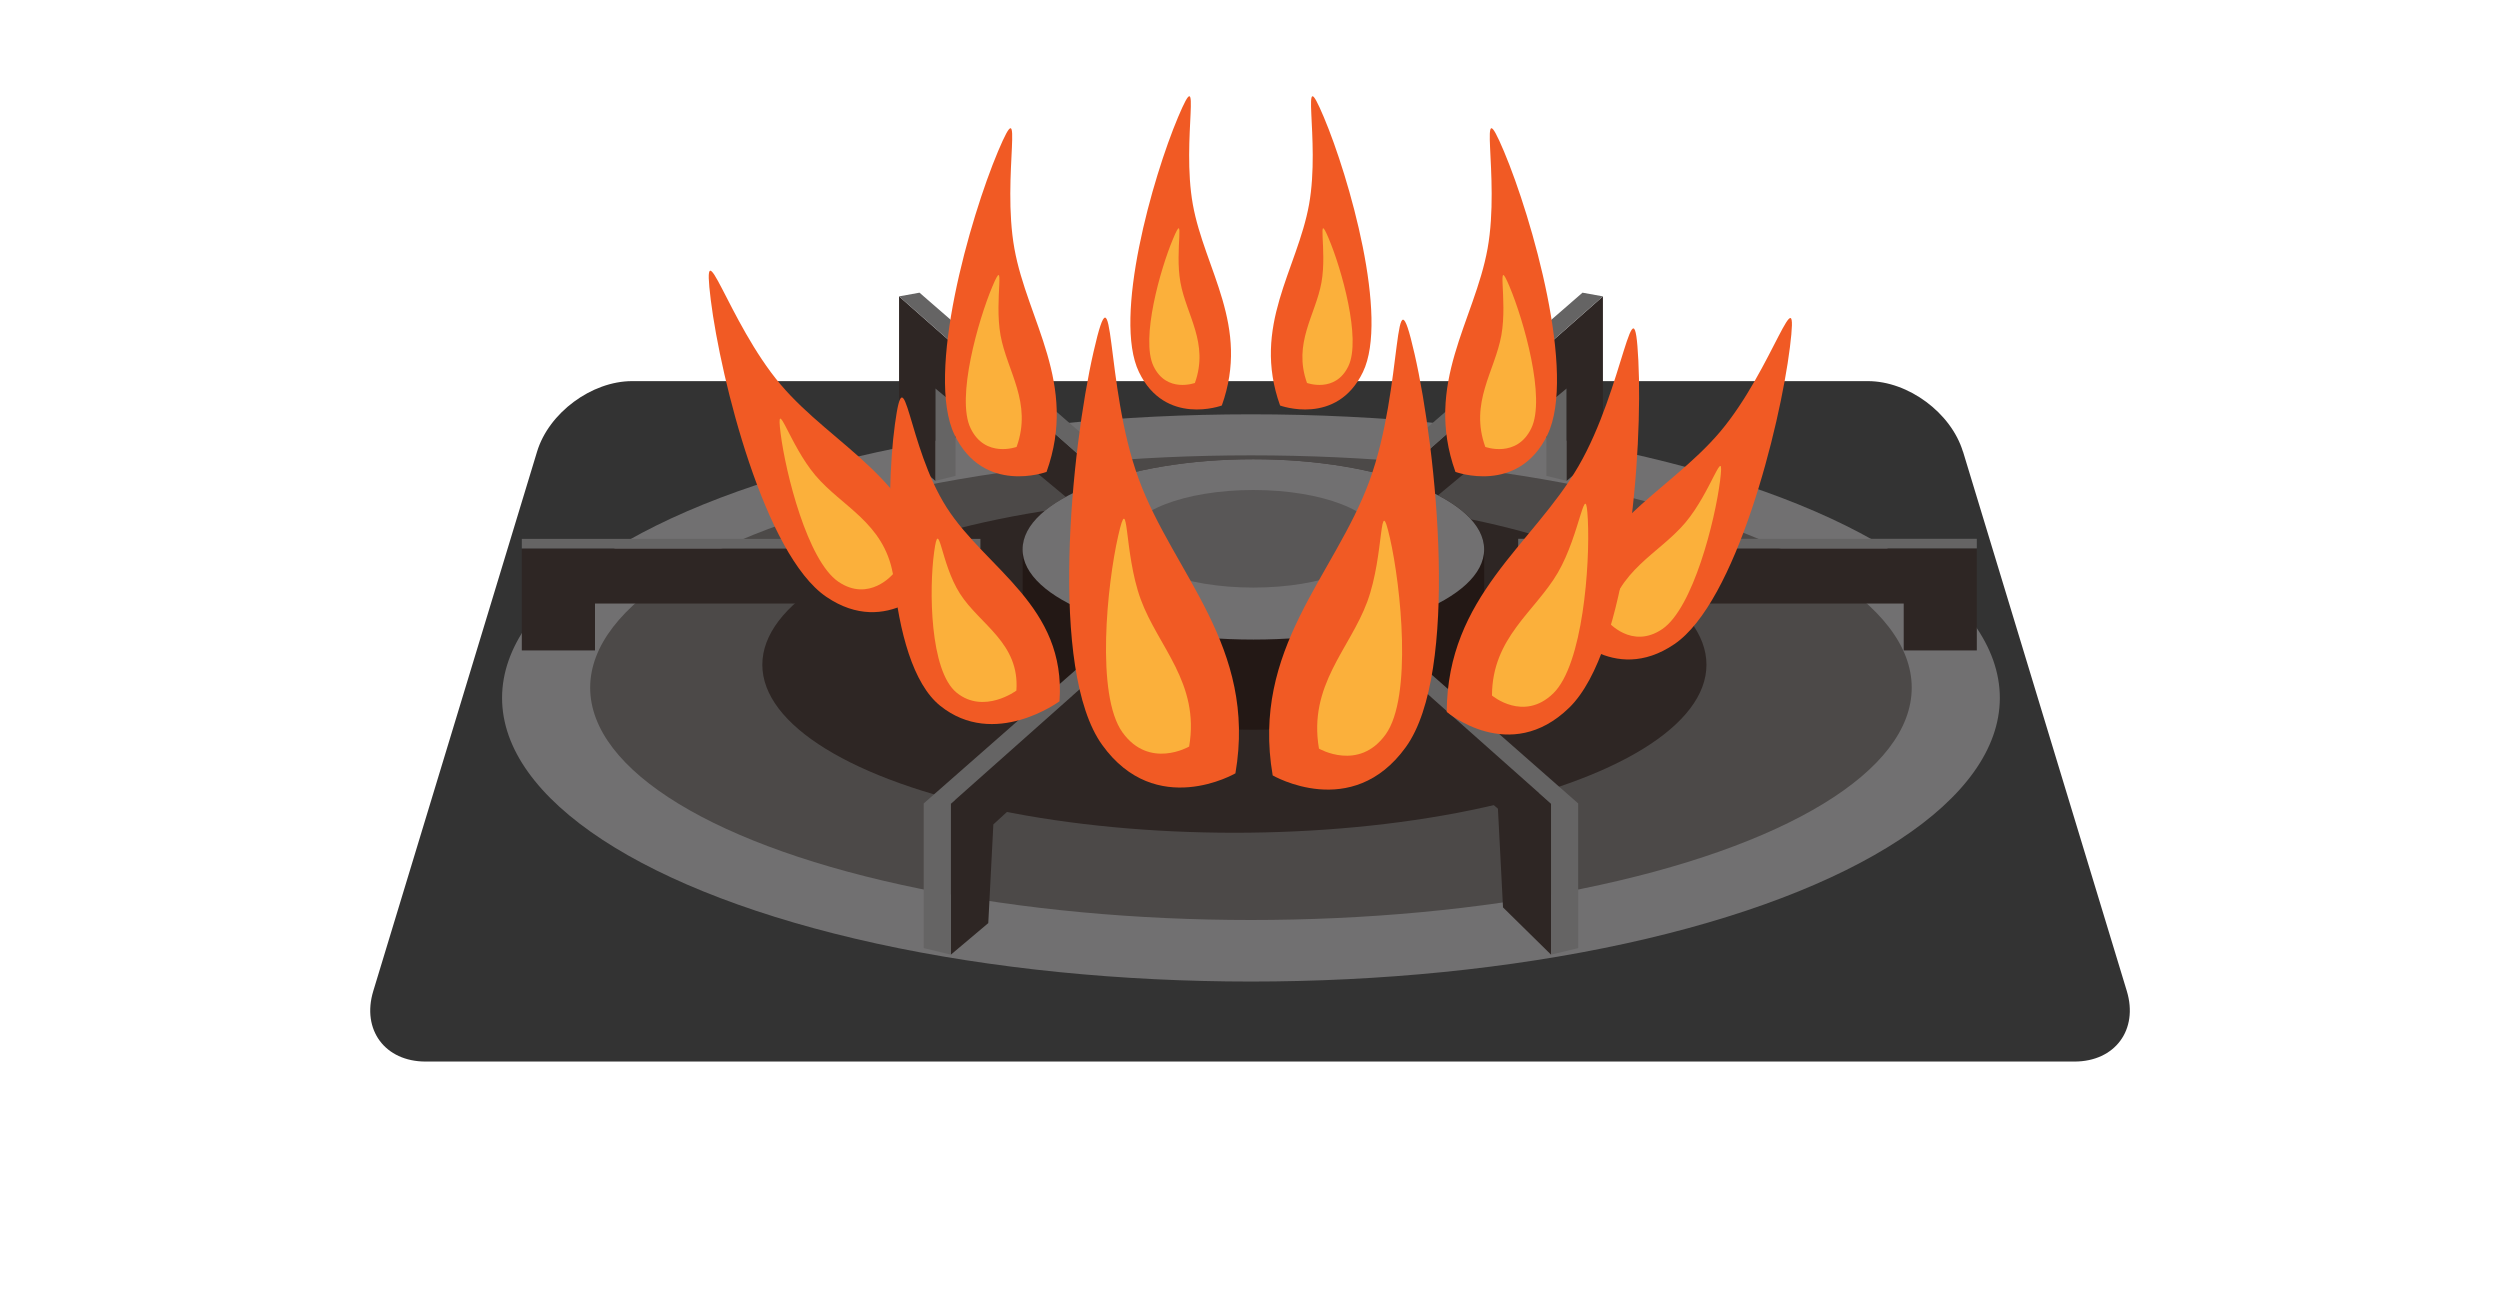 <?xml version="1.0" encoding="UTF-8"?>
<svg id="_レイヤー_1" xmlns="http://www.w3.org/2000/svg" version="1.1" xmlns:xlink="http://www.w3.org/1999/xlink" viewBox="0 0 290 150">
  <!-- Generator: Adobe Illustrator 29.2.1, SVG Export Plug-In . SVG Version: 2.1.0 Build 116)  -->
  <defs>
    <style>
      .st0 {
        fill: #231815;
      }

      .st1 {
        fill: #595757;
      }

      .st2 {
        fill: #2e2624;
      }

      .st3 {
        fill: #333;
      }

      .st4 {
        fill: #656464;
      }

      .st5 {
        fill: #f15a24;
      }

      .st6 {
        fill: #4c4948;
      }

      .st7 {
        fill: #fbb03b;
      }

      .st8 {
        fill: #717071;
      }
    </style>
  </defs>
  <path class="st3" d="M227.7,52.39c-1.37-4.5-6.33-8.18-11.03-8.18H73.33c-4.7,0-9.67,3.68-11.03,8.18l-19,62.57c-1.37,4.5,1.36,8.18,6.07,8.18h191.27c4.7,0,7.43-3.68,6.07-8.18l-19-62.57h-.01Z"/>
  <g>
    <ellipse class="st8" cx="145.11" cy="80.96" rx="86.87" ry="32.9"/>
    <ellipse class="st6" cx="145.11" cy="79.77" rx="76.65" ry="26.95"/>
    <ellipse class="st2" cx="143.19" cy="77.11" rx="54.76" ry="19.49"/>
    <path class="st0" d="M172.17,63.73c0-5.78-11.99-10.46-26.77-10.46s-26.77,4.68-26.77,10.46v10.46c0,5.78,11.99,10.46,26.77,10.46s26.77-4.68,26.77-10.46v-10.46Z"/>
    <g>
      <polygon class="st4" points="181.73 40.41 181.73 55.78 179.38 55.2 179.38 39.82 181.73 40.41"/>
      <polygon class="st2" points="162.95 60.66 163.14 54.48 185.94 34.38 185.94 37.4 185.94 37.43 185.94 52.21 181.73 55.78 181.73 45.06 162.95 60.66"/>
      <polygon class="st4" points="160.19 54.27 183.57 33.95 185.94 34.38 163.14 54.48 160.19 54.27"/>
      <polygon class="st4" points="163.14 54.48 163.14 60.59 160.19 60.39 160.19 54.27 163.14 54.48"/>
    </g>
    <g>
      <polygon class="st4" points="108.5 40.41 108.5 55.78 110.84 55.2 110.84 39.82 108.5 40.41"/>
      <polygon class="st2" points="127.27 60.66 127.09 54.48 104.29 34.38 104.29 37.4 104.29 37.43 104.29 52.21 108.5 55.78 108.5 45.06 127.27 60.66"/>
      <polygon class="st4" points="130.04 54.27 106.66 33.95 104.29 34.38 127.09 54.48 130.04 54.27"/>
      <polygon class="st4" points="127.09 54.48 127.09 60.59 130.04 60.39 130.04 54.27 127.09 54.48"/>
    </g>
    <g>
      <polygon class="st2" points="223.72 63.62 176.11 63.62 176.11 70.01 220.83 70.01 220.83 75.45 229.31 75.45 229.31 66.66 229.31 63.62 223.72 63.62"/>
      <rect class="st4" x="176.11" y="62.5" width="53.2" height="1.11"/>
    </g>
    <g>
      <polygon class="st2" points="66.12 63.62 113.73 63.62 113.73 70.01 69.02 70.01 69.02 75.45 60.53 75.45 60.53 66.66 60.53 63.62 66.12 63.62"/>
      <rect class="st4" x="60.53" y="62.51" width="53.2" height="1.11"/>
    </g>
    <polygon class="st2" points="174.35 105.26 179.92 110.74 179.92 93.23 161.26 76.65 161.26 83.05 173.76 93.81 174.35 105.26"/>
    <polygon class="st4" points="179.92 110.74 183.07 109.98 183.07 93.2 163.75 76.22 161.26 76.65 179.92 93.23 179.92 110.74"/>
    <polygon class="st2" points="114.64 107.08 110.3 110.74 110.3 93.23 128.96 76.65 128.96 83.05 115.23 95.63 114.64 107.08"/>
    <polygon class="st4" points="110.3 110.74 107.15 109.98 107.15 93.2 126.48 76.22 128.96 76.65 110.3 93.23 110.3 110.74"/>
    <ellipse class="st8" cx="145.39" cy="63.73" rx="26.77" ry="10.46"/>
    <path class="st1" d="M159.88,62.5c0,3.13-6.49,5.66-14.49,5.66s-14.49-2.53-14.49-5.66,6.49-5.66,14.49-5.66,14.49,2.53,14.49,5.66Z"/>
  </g>
  <g>
    <path class="st5" d="M121.4,54.74c3.67-10.26-2.22-17.51-3.73-25.91-1.51-8.4,1.37-19-1.9-11.27-3.26,7.74-8.43,25.85-5.05,32.87,3.38,7.01,10.68,4.31,10.68,4.31Z"/>
    <path class="st7" d="M117.93,51.83c1.84-5.13-1.11-8.75-1.87-12.95-.75-4.2.68-9.5-.95-5.63s-4.22,12.93-2.52,16.43c1.69,3.51,5.34,2.16,5.34,2.16h0Z"/>
  </g>
  <g>
    <path class="st5" d="M108.53,67.45c-2.16-11.91-11.86-15.61-17.99-22.86-6.12-7.25-9.24-19.04-8.09-9.79,1.16,9.26,6.25,29.56,13.4,34.43s12.67-1.79,12.67-1.79h.01Z"/>
    <path class="st7" d="M103.58,66.58c-1.08-5.96-5.93-7.81-8.99-11.43s-4.62-9.52-4.04-4.89,3.13,14.78,6.7,17.22c3.57,2.43,6.34-.89,6.34-.89h0Z"/>
  </g>
  <g>
    <path class="st5" d="M141.73,47.04c3.31-9.23-2-15.76-3.36-23.32s1.23-17.1-1.71-10.14-7.59,23.27-4.54,29.58c3.04,6.31,9.61,3.88,9.61,3.88Z"/>
    <path class="st7" d="M138.61,44.42c1.65-4.62-1-7.88-1.68-11.66-.68-3.78.61-8.55-.85-5.07-1.47,3.48-3.79,11.63-2.27,14.79,1.52,3.16,4.81,1.94,4.81,1.94h0Z"/>
  </g>
  <g>
    <path class="st5" d="M181.55,72.94c2.16-11.91,11.86-15.61,17.99-22.86,6.12-7.25,9.24-19.04,8.09-9.79-1.16,9.26-6.25,29.56-13.4,34.43s-12.67-1.79-12.67-1.79h-.01Z"/>
    <path class="st7" d="M186.5,72.07c1.08-5.96,5.93-7.81,8.99-11.43,3.06-3.62,4.62-9.52,4.04-4.89s-3.13,14.78-6.7,17.22c-3.57,2.43-6.34-.89-6.34-.89h0Z"/>
  </g>
  <g>
    <path class="st5" d="M168.83,54.74c-3.67-10.26,2.22-17.51,3.73-25.91,1.51-8.4-1.37-19,1.9-11.27,3.26,7.74,8.43,25.85,5.05,32.87-3.38,7.01-10.68,4.31-10.68,4.31h0Z"/>
    <path class="st7" d="M172.29,51.83c-1.84-5.13,1.11-8.75,1.87-12.95.75-4.2-.68-9.5.95-5.63,1.63,3.87,4.22,12.93,2.52,16.43-1.69,3.51-5.34,2.16-5.34,2.16h0Z"/>
  </g>
  <g>
    <path class="st5" d="M148.49,47.04c-3.31-9.23,2-15.76,3.36-23.32s-1.23-17.1,1.71-10.14,7.59,23.27,4.54,29.58c-3.04,6.31-9.61,3.88-9.61,3.88Z"/>
    <path class="st7" d="M151.61,44.42c-1.65-4.62,1-7.88,1.68-11.66.68-3.78-.61-8.55.85-5.07,1.47,3.48,3.79,11.63,2.27,14.79-1.52,3.16-4.81,1.94-4.81,1.94h0Z"/>
  </g>
  <g>
    <path class="st5" d="M143.31,89.7c2.52-14.73-7.17-23.12-11.21-34.11-4.04-10.99-2.68-26-5.25-14.77-2.57,11.23-5.23,36.94,1.01,45.6,6.24,8.67,15.46,3.28,15.46,3.28h0Z"/>
    <path class="st7" d="M137.94,86.6c1.26-7.37-3.59-11.56-5.61-17.06s-1.34-13-2.62-7.38c-1.28,5.61-2.62,18.47.5,22.8,3.12,4.33,7.73,1.64,7.73,1.64Z"/>
  </g>
  <g>
    <path class="st5" d="M147.63,89.94c-2.52-14.73,7.17-23.12,11.21-34.11,4.04-10.99,2.68-26,5.25-14.77s5.23,36.94-1.01,45.6c-6.24,8.67-15.46,3.28-15.46,3.28h0Z"/>
    <path class="st7" d="M153,86.84c-1.26-7.37,3.59-11.56,5.61-17.06s1.34-13,2.62-7.38c1.28,5.61,2.62,18.47-.5,22.8s-7.73,1.64-7.73,1.64Z"/>
  </g>
  <g>
    <path class="st5" d="M167.82,82.58c.07-13.45,9.97-19.37,15.27-28.48,5.3-9.11,6.44-22.62,6.96-12.27.52,10.35-1.14,33.55-8.02,40.26-6.88,6.71-14.21.49-14.21.49Z"/>
    <path class="st7" d="M173.07,80.67c.03-6.73,4.98-9.69,7.64-14.24,2.65-4.56,3.22-11.31,3.48-6.13.26,5.18-.57,16.78-4.01,20.13-3.44,3.35-7.11.25-7.11.25h0Z"/>
  </g>
  <g>
    <path class="st5" d="M122.9,81.35c.8-11.07-8.49-15.31-13.08-22.47-4.59-7.16-4.84-18.21-6.01-9.66-1.17,8.56-1.05,27.56,5.24,32.64s13.85-.51,13.85-.51Z"/>
    <path class="st7" d="M117.9,80.11c.4-5.54-4.25-7.65-6.54-11.24-2.3-3.58-2.42-9.11-3-4.83-.59,4.28-.52,13.78,2.62,16.32,3.15,2.54,6.92-.25,6.92-.25Z"/>
  </g>
</svg>